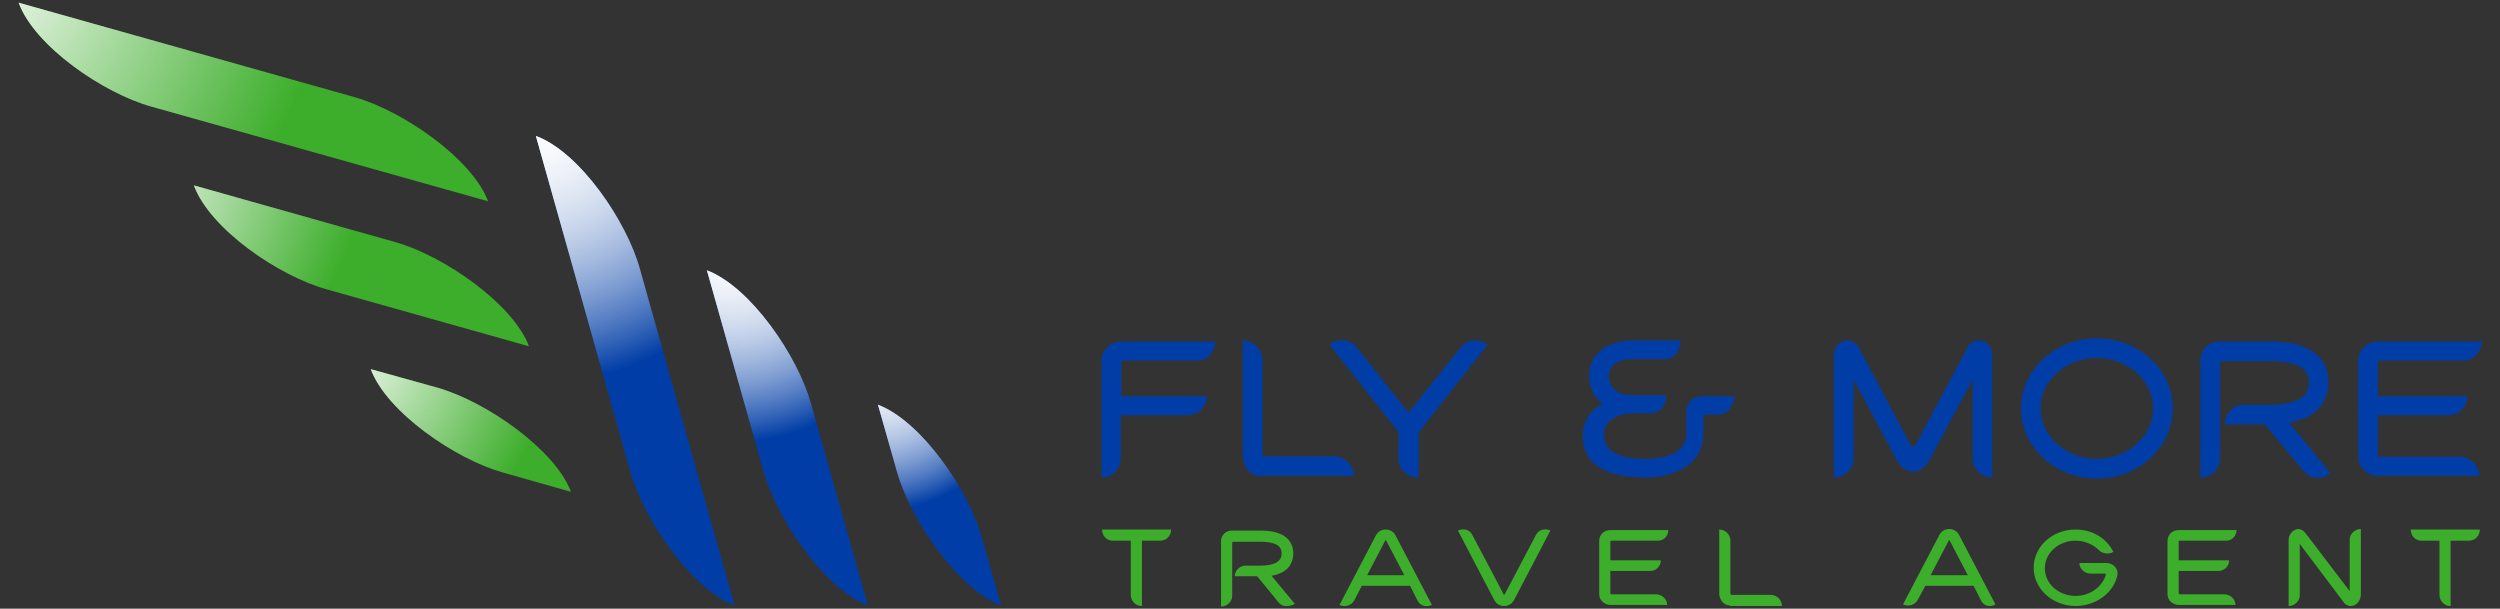 <?xml version="1.0" encoding="utf-8"?>
<!-- Generator: Adobe Illustrator 22.1.0, SVG Export Plug-In . SVG Version: 6.00 Build 0)  -->
<svg version="1.1" id="Layer_1" xmlns="http://www.w3.org/2000/svg" xmlns:xlink="http://www.w3.org/1999/xlink" x="0px" y="0px"
	 viewBox="0 0 470.7 114.6" style="enable-background:new 0 0 470.7 114.6;" xml:space="preserve">
<rect x="0" y="0" width="470.7" height="114.6" fill="#333333" stroke="none"/>
<style type="text/css">
	.st0{fill:#FFFFFF;stroke:#199CD8;stroke-width:0.25;}
	.st1{clip-path:url(#SVGID_2_);fill:none;stroke:#E8E7E8;stroke-width:1.058;}
	.st2{opacity:0.51;}
	.st3{opacity:0.1;}
	.st4{fill:#C7C6C6;}
	.st5{fill:#003DA6;}
	.st6{fill:url(#SVGID_5_);}
	.st7{fill:url(#SVGID_6_);}
	.st8{fill:url(#SVGID_7_);}
	.st9{fill:url(#SVGID_8_);}
	.st10{fill:url(#SVGID_9_);}
	.st11{fill:url(#SVGID_10_);}
	.st12{fill:#3DAE2B;}
	.st13{fill:url(#SVGID_11_);}
	.st14{fill:url(#SVGID_12_);}
	.st15{fill:url(#SVGID_13_);}
	.st16{fill:url(#SVGID_14_);}
	.st17{fill:url(#SVGID_15_);}
	.st18{fill:url(#SVGID_16_);}
	.st19{fill:url(#SVGID_17_);}
	.st20{fill:url(#SVGID_18_);}
	.st21{fill:url(#SVGID_19_);}
	.st22{fill:url(#SVGID_20_);}
	.st23{fill:url(#SVGID_21_);}
	.st24{fill:url(#SVGID_22_);}
	.st25{fill:url(#SVGID_23_);}
	.st26{fill:url(#SVGID_24_);}
	.st27{fill:url(#SVGID_25_);}
	.st28{fill:url(#SVGID_26_);}
	.st29{fill:url(#SVGID_27_);}
	.st30{fill:url(#SVGID_28_);}
	.st31{fill:url(#SVGID_29_);}
	.st32{fill:url(#SVGID_30_);}
	.st33{fill:url(#SVGID_31_);}
	.st34{fill:#199CD8;}
	.st35{fill:#CECDCE;}
</style>
<rect x="289.5" y="-542.7" class="st0" width="218.8" height="85.8"/>
<g>
	<defs>
		<rect id="SVGID_1_" x="289.5" y="-542.7" width="218.8" height="85.8"/>
	</defs>
	<clipPath id="SVGID_2_">
		<use xlink:href="#SVGID_1_"  style="overflow:visible;"/>
	</clipPath>
	<path class="st1" d="M59-331.4l438.1-438.1 M487.1-769.6L49-331.4 M477.1-769.6L39-331.4 M467.1-769.6L29-331.4 M457.1-769.6
		L19-331.4 M447.1-769.6L9-331.4 M437.1-769.6L-1-331.4 M427.1-769.6L-11-331.4 M417.1-769.6L-21-331.4 M407.1-769.6L-31-331.4
		 M397.1-769.6L-41-331.4 M387.1-769.6L-51-331.4 M377.1-769.6L-61-331.4 M367.1-769.6L-71-331.4 M357.1-769.6L-81-331.4
		 M337.1-769.6L-101-331.4 M327.1-769.6L-111-331.4 M-121-332.5l438.1-438.1 M347.1-769.6L-91-331.4 M119-331.4l438.1-438.1
		 M109-331.4l438.1-438.1 M99-331.4l438.1-438.1 M527.1-769.6L89-331.4 M517.1-769.6L79-331.4 M507.1-769.6L69-331.4 M189-331.4
		l438.1-438.1 M169-331.4l438.1-438.1 M159-331.4l438.1-438.1 M149-331.4l438.1-438.1 M139-331.4l438.1-438.1 M129-331.4
		l438.1-438.1 M239-331.4l438.1-438.1 M229-331.4l438.1-438.1 M219-331.4l438.1-438.1 M209-331.4l438.1-438.1 M199-331.4
		l438.1-438.1 M179-331.4l438.1-438.1 M707.2-769.6L269-331.4 M697.2-769.6L259-331.4 M249-331.4l438.1-438.1 M797.2-769.6
		L359-331.4 M777.2-769.6L339-331.4 M757.2-769.6L319-331.4 M787.2-769.6L349-331.4 M827.2-769.6L389-331.4 M807.2-769.6L369-331.4
		 M817.2-769.6L379-331.4 M767.2-769.6L329-331.4 M747.2-769.6L309-331.4 M737.2-769.6L299-331.4 M897.2-769.6L459-331.4
		 M877.2-769.6L439-331.4 M857.2-769.6L419-331.4 M887.2-769.6L449-331.4 M927.2-769.6L489-331.4 M937.2-769.6L499-331.4 M509-331.4
		l438.1-438.1 M514.8-325.6L953-763.8 M520.6-319.9L958.7-758 M526.4-314.1l438.1-438.1 M532.2-308.3l438.1-438.1 M538-302.5
		l438.1-438.1 M543.8-296.7l438.1-438.1 M907.2-769.6L469-331.4 M917.2-769.6L479-331.4 M867.2-769.6L429-331.4 M847.2-769.6
		L409-331.4 M837.2-769.6L399-331.4 M727.2-769.6L289-331.4 M717.2-769.6L279-331.4"/>
</g>
<g>
	<g>
		<g class="st2">
			<g>
				<defs>
					<polygon id="SVGID_3_" points="342.5,-500.1 342.5,-500.1 342.5,-505.4 					"/>
				</defs>
				<clipPath id="SVGID_4_">
					<use xlink:href="#SVGID_3_"  style="overflow:visible;"/>
				</clipPath>
			</g>
		</g>
	</g>
	<g>
		<g class="st3">
			<g>
				<path class="st4" d="M289.5-456.9h218.8v-85.8H289.5V-456.9z"/>
			</g>
		</g>
	</g>
	<rect x="311" y="-521.3" class="st0" width="175.3" height="42.9"/>
	<g>
		<g>
			<g>
				<g>
					<path class="st5" d="M355.5-502.4l6.7,23.9c-3-1.1-6.4-6-7.4-9.5l-6.7-23.9C351.2-510.7,354.5-505.8,355.5-502.4z"/>
				</g>
			</g>
		</g>
		<g>
			<g>
				<g>
					<path class="st5" d="M367.6-492.8l4,14.3c-3-1.1-6.4-6-7.4-9.5l-4-14.3C363.3-501.1,366.7-496.2,367.6-492.8z"/>
				</g>
			</g>
		</g>
		<g>
			<g>
				<g>
					<path class="st5" d="M379.8-483.2l1.3,4.8c-3-1.1-6.4-6-7.4-9.5l-1.3-4.8C375.5-491.6,378.8-486.6,379.8-483.2z"/>
				</g>
			</g>
		</g>
		<g>
			<g>
				<g>
					<radialGradient id="SVGID_5_" cx="347.89" cy="-513.914" r="19.698" gradientUnits="userSpaceOnUse">
						<stop  offset="0" style="stop-color:#FEFEFE"/>
						<stop  offset="0.999" style="stop-color:#FEFEFE;stop-opacity:0"/>
					</radialGradient>
					<path class="st6" d="M355.5-502.4l6.7,23.9c-3-1.1-6.4-6-7.4-9.5l-6.7-23.9C351.2-510.7,354.5-505.8,355.5-502.4z"/>
				</g>
			</g>
		</g>
		<g>
			<g>
				<g>
					<radialGradient id="SVGID_6_" cx="361.956" cy="-504.565" r="14.522" gradientUnits="userSpaceOnUse">
						<stop  offset="0" style="stop-color:#FEFEFE"/>
						<stop  offset="0.999" style="stop-color:#FEFEFE;stop-opacity:0"/>
					</radialGradient>
					<path class="st7" d="M367.6-492.8l4,14.3c-3-1.1-6.4-6-7.4-9.5l-4-14.3C363.3-501.1,366.7-496.2,367.6-492.8z"/>
				</g>
			</g>
		</g>
		<g>
			<g>
				<g>
					<radialGradient id="SVGID_7_" cx="372.298" cy="-496.208" r="11.027" gradientUnits="userSpaceOnUse">
						<stop  offset="0" style="stop-color:#FEFEFE"/>
						<stop  offset="0.999" style="stop-color:#FEFEFE;stop-opacity:0"/>
					</radialGradient>
					<path class="st8" d="M379.8-483.2l1.3,4.8c-3-1.1-6.4-6-7.4-9.5l-1.3-4.8C375.5-491.6,378.8-486.6,379.8-483.2z"/>
				</g>
			</g>
		</g>
		<g>
			<g>
				<g>
					<radialGradient id="SVGID_8_" cx="347.89" cy="-513.914" r="19.698" gradientUnits="userSpaceOnUse">
						<stop  offset="0" style="stop-color:#FEFEFE"/>
						<stop  offset="0.999" style="stop-color:#FEFEFE;stop-opacity:0"/>
					</radialGradient>
					<path class="st9" d="M355.5-502.4l6.7,23.9c-3-1.1-6.4-6-7.4-9.5l-6.7-23.9C351.2-510.7,354.5-505.8,355.5-502.4z"/>
				</g>
			</g>
		</g>
		<g>
			<g>
				<g>
					<radialGradient id="SVGID_9_" cx="361.956" cy="-504.565" r="14.522" gradientUnits="userSpaceOnUse">
						<stop  offset="0" style="stop-color:#FEFEFE"/>
						<stop  offset="0.999" style="stop-color:#FEFEFE;stop-opacity:0"/>
					</radialGradient>
					<path class="st10" d="M367.6-492.8l4,14.3c-3-1.1-6.4-6-7.4-9.5l-4-14.3C363.3-501.1,366.7-496.2,367.6-492.8z"/>
				</g>
			</g>
		</g>
		<g>
			<g>
				<g>
					<radialGradient id="SVGID_10_" cx="372.298" cy="-496.208" r="11.027" gradientUnits="userSpaceOnUse">
						<stop  offset="0" style="stop-color:#FEFEFE"/>
						<stop  offset="0.999" style="stop-color:#FEFEFE;stop-opacity:0"/>
					</radialGradient>
					<path class="st11" d="M379.8-483.2l1.3,4.8c-3-1.1-6.4-6-7.4-9.5l-1.3-4.8C375.5-491.6,378.8-486.6,379.8-483.2z"/>
				</g>
			</g>
		</g>
		<g>
			<g>
				<g>
					<path class="st12" d="M311.3-521.3l23.9,6.7c3.4,1,8.3,4.4,9.5,7.4l-23.9-6.7C317.3-514.9,312.4-518.2,311.3-521.3z"/>
				</g>
			</g>
		</g>
		<g>
			<g>
				<g>
					<path class="st12" d="M323.7-508.3l14.3,4c3.4,1,8.3,4.4,9.5,7.4l-14.3-4C329.8-501.9,324.9-505.2,323.7-508.3z"/>
				</g>
			</g>
		</g>
		<g>
			<g>
				<g>
					<path class="st12" d="M336.3-495.3l4.8,1.3c3.4,1,8.3,4.4,9.5,7.4l-4.8-1.3C342.4-488.8,337.5-492.2,336.3-495.3z"/>
				</g>
			</g>
		</g>
		<g>
			<g>
				<g>
					<radialGradient id="SVGID_11_" cx="308.04" cy="-523.825" r="24.765" gradientUnits="userSpaceOnUse">
						<stop  offset="0" style="stop-color:#FEFEFE"/>
						<stop  offset="0.999" style="stop-color:#FEFEFE;stop-opacity:0"/>
					</radialGradient>
					<path class="st13" d="M311.3-521.3l23.9,6.7c3.4,1,8.3,4.4,9.5,7.4l-23.9-6.7C317.3-514.9,312.4-518.2,311.3-521.3z"/>
				</g>
			</g>
		</g>
		<g>
			<g>
				<g>
					<radialGradient id="SVGID_12_" cx="318.072" cy="-509.623" r="17.561" gradientUnits="userSpaceOnUse">
						<stop  offset="0" style="stop-color:#FEFEFE"/>
						<stop  offset="0.999" style="stop-color:#FEFEFE;stop-opacity:0"/>
					</radialGradient>
					<path class="st14" d="M323.7-508.3l14.3,4c3.4,1,8.3,4.4,9.5,7.4l-14.3-4C329.8-501.9,324.9-505.2,323.7-508.3z"/>
				</g>
			</g>
		</g>
		<g>
			<g>
				<g>
					<radialGradient id="SVGID_13_" cx="333.739" cy="-496.435" r="15.295" gradientUnits="userSpaceOnUse">
						<stop  offset="0" style="stop-color:#FEFEFE"/>
						<stop  offset="0.999" style="stop-color:#FEFEFE;stop-opacity:0"/>
					</radialGradient>
					<path class="st15" d="M336.3-495.3l4.8,1.3c3.4,1,8.3,4.4,9.5,7.4l-4.8-1.3C342.4-488.8,337.5-492.2,336.3-495.3z"/>
				</g>
			</g>
		</g>
		<g>
			<g>
				<path class="st5" d="M395.1-495.9h-5.2c-0.1,0-0.2,0.1-0.2,0.2v2.4h6.1c0,0.7-0.6,1.4-1.3,1.4h-4.7v3.1c0,0.7-0.6,1.4-1.4,1.4
					v-8.3c0-0.8,0.6-1.4,1.4-1.4h6.7C396.4-496.5,395.8-495.9,395.1-495.9z"/>
				<path class="st5" d="M399.6-487.6c-0.7,0-1.3-0.7-1.3-1.4v0v-8.2c0.8,0,1.4,0.6,1.4,1.4v6.7c0,0.1,0.1,0.2,0.2,0.2h5
					c0.8,0,1.4,0.6,1.4,1.4H399.6z"/>
				<path class="st5" d="M410.8-490.7v3.2h-0.1c-0.7,0-1.3-0.6-1.3-1.3v-1.9l-4.9-6.2c0.6-0.5,1.4-0.4,1.9,0.1l3.7,4.7l3.7-4.7
					c0.5-0.6,1.3-0.6,1.9-0.1c0,0,0,0,0,0L410.8-490.7z"/>
				<path class="st5" d="M432.1-492h-1v1.4c0,2.4-2.3,3.1-4.1,3.1c-2,0-4.5-0.5-4.5-3c0-1,0.6-1.8,1.4-2.3c-0.6-0.4-1-1.2-1-1.9
					c0-2.1,1.9-2.6,3.1-2.6h3.3c0,0.8-0.4,1.3-1.1,1.3h-2.3c-0.7,0-1.8,0.2-1.8,1.3c0,0.8,0.8,1.3,1.4,1.3h2.7
					c0,0.8-0.5,1.3-1.1,1.3h-1.2c-1.1,0-2.2,0.5-2.2,1.5c0,1.5,1.6,1.8,3,1.8c1.3,0,2.8-0.4,2.8-1.8v-1.7c0-0.6,0.5-1,1.1-1h2.4
					C433.2-492.5,432.7-492,432.1-492z"/>
				<path class="st5" d="M451.6-487.5c-0.8,0-1.4-0.6-1.4-1.4v-5.6c0,0,0,0-3.1,5.7c-0.4,0.7-0.8,0.8-1.2,0.8
					c-0.3,0-0.8-0.1-1.2-0.8l-3.1-5.7v5.6c0,0.8-0.6,1.4-1.4,1.4v-8.7c0-0.6,0.4-1,0.9-1c0.3,0,0.6,0.2,0.8,0.5l3.8,7
					c0,0,0.1,0.1,0.1,0.1c0.1,0,0.1,0,0.1-0.1l3.8-7c0.2-0.3,0.5-0.5,0.8-0.5c0.5,0,0.9,0.5,0.9,1
					C451.6-496.3,451.6-496.3,451.6-487.5z"/>
				<path class="st5" d="M459-487.5c-3,0-5.4-2.2-5.4-5c0-2.8,2.4-5,5.4-5c3,0,5.4,2.2,5.4,5C464.4-489.7,462-487.5,459-487.5z
					 M459-496c-2.2,0-4,1.6-4,3.6c0,2,1.8,3.6,4,3.6c2.2,0,4-1.6,4-3.6C463-494.4,461.2-496,459-496z"/>
				<path class="st5" d="M473.8-488l-2.8-3.4h-2.8v-0.2c0.1-0.7,0.6-1.2,1.3-1.2h1.9c0.9,0,1.6-0.1,2.1-0.4c0.5-0.3,0.7-0.6,0.7-1.2
					c0-0.4,0-1.5-2.7-1.5h-3.4c-0.1,0-0.2,0.1-0.2,0.2v6.8c0,0.7-0.6,1.4-1.4,1.4v-8.4c0-0.7,0.6-1.3,1.3-1.3h3.7
					c3.6,0,4.1,1.8,4.1,2.9c0,1-0.5,1.9-1.3,2.4c-0.4,0.2-0.9,0.4-1.4,0.5l3,3.6C475.1-487.4,474.2-487.4,473.8-488z"/>
				<path class="st5" d="M485.1-495.9h-5.9c-0.1,0-0.2,0.1-0.2,0.2v2.4h6.4c0,0.7-0.6,1.4-1.4,1.4h-5v2.8c0,0.1,0.1,0.2,0.2,0.2h5.7
					c0.8,0,1.4,0.6,1.4,1.4c0,0,0,0-7.2,0c-0.8,0-1.4-0.6-1.4-1.4v-6.8c0-0.8,0.6-1.4,1.4-1.4h7.4
					C486.4-496.5,485.8-495.9,485.1-495.9z"/>
			</g>
		</g>
		<g>
			<path class="st12" d="M392.4-483h-1.3v4.6h0c-0.4,0-0.8-0.4-0.8-0.8v-3.9h-1.3c-0.4,0-0.8-0.4-0.8-0.8h4.9
				C393.2-483.4,392.9-483,392.4-483z"/>
			<path class="st12" d="M400.9-478.6l-1.6-1.9h-1.6v-0.1c0-0.4,0.4-0.7,0.7-0.7h1.1c0.5,0,0.9-0.1,1.2-0.2c0.3-0.1,0.4-0.4,0.4-0.7
				c0-0.2,0-0.8-1.5-0.8h-1.9c0,0-0.1,0-0.1,0.1v3.8c0,0.4-0.4,0.8-0.8,0.8v-4.7c0-0.4,0.3-0.7,0.7-0.7h2.1c2,0,2.3,1,2.3,1.6
				c0,0.6-0.3,1-0.8,1.3c-0.2,0.1-0.5,0.2-0.8,0.3l1.7,2C401.6-478.3,401.1-478.3,400.9-478.6z"/>
			<path class="st12" d="M410.7-478.8l-0.5-1h-3.4l-0.5,1c-0.2,0.4-0.7,0.5-1,0.4l2.6-4.9c0.1-0.3,0.4-0.4,0.7-0.4
				c0.3,0,0.6,0.2,0.7,0.4l2.6,4.9C411.4-478.3,410.9-478.4,410.7-478.8z M408.5-483.1C408.5-483.1,408.5-483.1,408.5-483.1
				C408.5-483.1,408.4-483.1,408.5-483.1l-1.4,2.5h2.6L408.5-483.1z"/>
			<path class="st12" d="M417.6-478.9c-0.1,0.3-0.4,0.5-0.7,0.5c-0.3,0-0.6-0.2-0.7-0.4l-2.6-4.9l0,0c0.4-0.2,0.8-0.1,1,0.3
				c0.8,1.4,2.2,4.2,2.2,4.2c0,0,0,0,0,0c0,0,0,0,0,0l2.2-4.2c0.2-0.4,0.7-0.5,1-0.3l0,0L417.6-478.9z"/>
			<path class="st12" d="M427.8-483.1h-3.3c0,0-0.1,0-0.1,0.1v1.3h3.6c0,0.4-0.3,0.8-0.8,0.8h-2.8v1.6c0,0,0,0.1,0.1,0.1h3.2
				c0.4,0,0.8,0.3,0.8,0.8c0,0,0,0-4,0c-0.4,0-0.8-0.3-0.8-0.8v-3.8c0-0.4,0.4-0.8,0.8-0.8h4.1C428.6-483.4,428.3-483.1,427.8-483.1
				z"/>
			<path class="st12" d="M433-478.5c-0.4,0-0.7-0.4-0.7-0.8v0v-4.6c0.4,0,0.8,0.4,0.8,0.8v3.7c0,0.1,0,0.1,0.1,0.1h2.8
				c0.4,0,0.8,0.4,0.8,0.8H433z"/>
			<path class="st12" d="M450.8-478.8l-0.5-1h-3.4l-0.5,1c-0.2,0.4-0.7,0.5-1,0.4l2.6-4.9c0.1-0.3,0.4-0.4,0.7-0.4
				c0.3,0,0.6,0.2,0.7,0.4l2.6,4.9C451.5-478.3,451-478.4,450.8-478.8z M448.6-483.1C448.6-483.1,448.6-483.1,448.6-483.1
				C448.5-483.1,448.5-483.1,448.6-483.1l-1.4,2.5h2.6L448.6-483.1z"/>
			<path class="st12" d="M457.5-478.4c-1.6,0-3-1.2-3-2.7c0-1.5,1.3-2.7,3-2.7c1.2,0,2.2,0.6,2.7,1.6c-0.3,0.2-0.7,0.2-1-0.1
				c-0.4-0.4-1-0.7-1.7-0.7c-1.2,0-2.2,0.9-2.2,2c0,1.1,1,2,2.2,2c1,0,1.9-0.6,2.1-1.5c0,0,0-0.1-0.1-0.1c-0.3,0-0.7,0-1,0
				c-0.4,0-0.8-0.3-0.8-0.8h1.9c0.4,0,0.8,0.3,0.8,0.8C460.3-479.4,459-478.4,457.5-478.4z"/>
			<path class="st12" d="M468.2-483.1h-3.3c0,0-0.1,0-0.1,0.1v1.3h3.6c0,0.4-0.3,0.8-0.8,0.8h-2.8v1.6c0,0,0,0.1,0.1,0.1h3.2
				c0.4,0,0.8,0.3,0.8,0.8c0,0,0,0-4,0c-0.4,0-0.8-0.3-0.8-0.8v-3.8c0-0.4,0.4-0.8,0.8-0.8h4.1C469-483.4,468.6-483.1,468.2-483.1z"
				/>
			<path class="st12" d="M477.1-478.4c-0.2,0-0.4-0.1-0.5-0.3l0,0l-3.1-4.1v3.7c0,0.4-0.4,0.8-0.8,0.8v-4.7c0-0.4,0.3-0.8,0.7-0.8
				c0.2,0,0.4,0.1,0.5,0.3l0,0l0,0c0,0,0,0,0,0l3.1,4.1v-3.7c0-0.4,0.4-0.8,0.8-0.8v4.7C477.8-478.7,477.4-478.4,477.1-478.4z"/>
			<path class="st12" d="M485.5-483h-1.3v4.6h0c-0.4,0-0.8-0.4-0.8-0.8v-3.9h-1.3c-0.4,0-0.8-0.4-0.8-0.8h4.9
				C486.2-483.4,485.9-483,485.5-483z"/>
		</g>
	</g>
</g>
<g>
	<rect x="289.5" y="-414" class="st0" width="218.8" height="85.8"/>
	<g>
		<g>
			<g>
				<g>
					<path class="st5" d="M355.5-373.6l6.7,23.9c-3-1.1-6.4-6-7.4-9.5l-6.7-23.9C351.2-382,354.5-377,355.5-373.6z"/>
				</g>
			</g>
		</g>
		<g>
			<g>
				<g>
					<path class="st5" d="M367.7-364.1l4,14.3c-3-1.1-6.4-6-7.4-9.5l-4-14.3C363.3-372.4,366.7-367.5,367.7-364.1z"/>
				</g>
			</g>
		</g>
		<g>
			<g>
				<g>
					<path class="st5" d="M379.8-354.5l1.3,4.8c-3-1.1-6.4-6-7.4-9.5l-1.3-4.8C375.5-362.8,378.9-357.9,379.8-354.5z"/>
				</g>
			</g>
		</g>
		<g>
			<g>
				<g>
					<radialGradient id="SVGID_14_" cx="347.932" cy="-385.189" r="19.698" gradientUnits="userSpaceOnUse">
						<stop  offset="0" style="stop-color:#FEFEFE"/>
						<stop  offset="0.999" style="stop-color:#FEFEFE;stop-opacity:0"/>
					</radialGradient>
					<path class="st16" d="M355.5-373.6l6.7,23.9c-3-1.1-6.4-6-7.4-9.5l-6.7-23.9C351.2-382,354.5-377,355.5-373.6z"/>
				</g>
			</g>
		</g>
		<g>
			<g>
				<g>
					<radialGradient id="SVGID_15_" cx="361.997" cy="-375.84" r="14.522" gradientUnits="userSpaceOnUse">
						<stop  offset="0" style="stop-color:#FEFEFE"/>
						<stop  offset="0.999" style="stop-color:#FEFEFE;stop-opacity:0"/>
					</radialGradient>
					<path class="st17" d="M367.7-364.1l4,14.3c-3-1.1-6.4-6-7.4-9.5l-4-14.3C363.3-372.4,366.7-367.5,367.7-364.1z"/>
				</g>
			</g>
		</g>
		<g>
			<g>
				<g>
					<radialGradient id="SVGID_16_" cx="372.339" cy="-367.483" r="11.027" gradientUnits="userSpaceOnUse">
						<stop  offset="0" style="stop-color:#FEFEFE"/>
						<stop  offset="0.999" style="stop-color:#FEFEFE;stop-opacity:0"/>
					</radialGradient>
					<path class="st18" d="M379.8-354.5l1.3,4.8c-3-1.1-6.4-6-7.4-9.5l-1.3-4.8C375.5-362.8,378.9-357.9,379.8-354.5z"/>
				</g>
			</g>
		</g>
		<g>
			<g>
				<g>
					<radialGradient id="SVGID_17_" cx="347.932" cy="-385.189" r="19.698" gradientUnits="userSpaceOnUse">
						<stop  offset="0" style="stop-color:#FEFEFE"/>
						<stop  offset="0.999" style="stop-color:#FEFEFE;stop-opacity:0"/>
					</radialGradient>
					<path class="st19" d="M355.5-373.6l6.7,23.9c-3-1.1-6.4-6-7.4-9.5l-6.7-23.9C351.2-382,354.5-377,355.5-373.6z"/>
				</g>
			</g>
		</g>
		<g>
			<g>
				<g>
					<radialGradient id="SVGID_18_" cx="361.997" cy="-375.84" r="14.522" gradientUnits="userSpaceOnUse">
						<stop  offset="0" style="stop-color:#FEFEFE"/>
						<stop  offset="0.999" style="stop-color:#FEFEFE;stop-opacity:0"/>
					</radialGradient>
					<path class="st20" d="M367.7-364.1l4,14.3c-3-1.1-6.4-6-7.4-9.5l-4-14.3C363.3-372.4,366.7-367.5,367.7-364.1z"/>
				</g>
			</g>
		</g>
		<g>
			<g>
				<g>
					<radialGradient id="SVGID_19_" cx="372.339" cy="-367.483" r="11.027" gradientUnits="userSpaceOnUse">
						<stop  offset="0" style="stop-color:#FEFEFE"/>
						<stop  offset="0.999" style="stop-color:#FEFEFE;stop-opacity:0"/>
					</radialGradient>
					<path class="st21" d="M379.8-354.5l1.3,4.8c-3-1.1-6.4-6-7.4-9.5l-1.3-4.8C375.5-362.8,378.9-357.9,379.8-354.5z"/>
				</g>
			</g>
		</g>
		<g>
			<g>
				<g>
					<path class="st12" d="M311.3-392.6l23.9,6.7c3.4,1,8.3,4.4,9.5,7.4l-23.9-6.7C317.4-386.1,312.5-389.5,311.3-392.6z"/>
				</g>
			</g>
		</g>
		<g>
			<g>
				<g>
					<path class="st12" d="M323.8-379.6l14.3,4c3.4,1,8.3,4.4,9.5,7.4l-14.3-4C329.8-373.1,324.9-376.5,323.8-379.6z"/>
				</g>
			</g>
		</g>
		<g>
			<g>
				<g>
					<path class="st12" d="M336.3-366.5l4.8,1.3c3.4,1,8.3,4.4,9.5,7.4l-4.8-1.3C342.4-360.1,337.5-363.5,336.3-366.5z"/>
				</g>
			</g>
		</g>
		<g>
			<g>
				<g>
					<radialGradient id="SVGID_20_" cx="308.082" cy="-395.1" r="24.765" gradientUnits="userSpaceOnUse">
						<stop  offset="0" style="stop-color:#FEFEFE"/>
						<stop  offset="0.999" style="stop-color:#FEFEFE;stop-opacity:0"/>
					</radialGradient>
					<path class="st22" d="M311.3-392.6l23.9,6.7c3.4,1,8.3,4.4,9.5,7.4l-23.9-6.7C317.4-386.1,312.5-389.5,311.3-392.6z"/>
				</g>
			</g>
		</g>
		<g>
			<g>
				<g>
					<radialGradient id="SVGID_21_" cx="318.113" cy="-380.898" r="17.561" gradientUnits="userSpaceOnUse">
						<stop  offset="0" style="stop-color:#FEFEFE"/>
						<stop  offset="0.999" style="stop-color:#FEFEFE;stop-opacity:0"/>
					</radialGradient>
					<path class="st23" d="M323.8-379.6l14.3,4c3.4,1,8.3,4.4,9.5,7.4l-14.3-4C329.8-373.1,324.9-376.5,323.8-379.6z"/>
				</g>
			</g>
		</g>
		<g>
			<g>
				<g>
					<radialGradient id="SVGID_22_" cx="333.781" cy="-367.711" r="15.295" gradientUnits="userSpaceOnUse">
						<stop  offset="0" style="stop-color:#FEFEFE"/>
						<stop  offset="0.999" style="stop-color:#FEFEFE;stop-opacity:0"/>
					</radialGradient>
					<path class="st24" d="M336.3-366.5l4.8,1.3c3.4,1,8.3,4.4,9.5,7.4l-4.8-1.3C342.4-360.1,337.5-363.5,336.3-366.5z"/>
				</g>
			</g>
		</g>
		<g>
			<g>
				<path class="st5" d="M395.1-367.1h-5.2c-0.1,0-0.2,0.1-0.2,0.2v2.4h6.1c0,0.7-0.6,1.4-1.3,1.4h-4.7v3.1c0,0.7-0.6,1.4-1.4,1.4
					v-8.3c0-0.8,0.6-1.4,1.4-1.4h6.7C396.4-367.8,395.8-367.1,395.1-367.1z"/>
				<path class="st5" d="M399.7-358.9c-0.7,0-1.3-0.7-1.3-1.4v0v-8.2c0.8,0,1.4,0.6,1.4,1.4v6.7c0,0.1,0.1,0.2,0.2,0.2h5
					c0.8,0,1.4,0.6,1.4,1.4H399.7z"/>
				<path class="st5" d="M410.9-362v3.2h-0.1c-0.7,0-1.3-0.6-1.3-1.3v-1.9l-4.9-6.2c0.6-0.5,1.4-0.4,1.9,0.1l3.7,4.7l3.7-4.7
					c0.5-0.6,1.3-0.6,1.9-0.1c0,0,0,0,0,0L410.9-362z"/>
				<path class="st5" d="M432.1-363.3h-1v1.4c0,2.4-2.3,3.1-4.1,3.1c-2,0-4.5-0.5-4.5-3c0-1,0.6-1.8,1.4-2.3c-0.6-0.4-1-1.2-1-1.9
					c0-2.1,1.9-2.6,3.1-2.6h3.3c0,0.8-0.4,1.3-1.1,1.3h-2.3c-0.7,0-1.8,0.2-1.8,1.3c0,0.8,0.8,1.3,1.4,1.3h2.7
					c0,0.8-0.5,1.3-1.1,1.3h-1.2c-1.1,0-2.2,0.5-2.2,1.5c0,1.5,1.6,1.8,3,1.8c1.3,0,2.8-0.4,2.8-1.8v-1.7c0-0.6,0.5-1,1.1-1h2.4
					C433.2-363.8,432.7-363.3,432.1-363.3z"/>
				<path class="st5" d="M451.6-358.8c-0.8,0-1.4-0.6-1.4-1.4v-5.6c0,0,0,0-3.1,5.7c-0.4,0.7-0.8,0.8-1.2,0.8
					c-0.3,0-0.8-0.1-1.2-0.8l-3.1-5.7v5.6c0,0.8-0.6,1.4-1.4,1.4v-8.7c0-0.6,0.4-1,0.9-1c0.3,0,0.6,0.2,0.8,0.5l3.8,7
					c0,0,0.1,0.1,0.1,0.1c0.1,0,0.1,0,0.1-0.1l3.8-7c0.2-0.3,0.5-0.5,0.8-0.5c0.5,0,0.9,0.5,0.9,1
					C451.6-367.5,451.6-367.5,451.6-358.8z"/>
				<path class="st5" d="M459.1-358.7c-3,0-5.4-2.2-5.4-5c0-2.8,2.4-5,5.4-5c3,0,5.4,2.2,5.4,5C464.5-361,462.1-358.7,459.1-358.7z
					 M459.1-367.3c-2.2,0-4,1.6-4,3.6c0,2,1.8,3.6,4,3.6s4-1.6,4-3.6C463.1-365.7,461.3-367.3,459.1-367.3z"/>
				<path class="st5" d="M473.8-359.2l-2.8-3.4h-2.8v-0.2c0.1-0.7,0.6-1.2,1.3-1.2h1.9c0.9,0,1.6-0.1,2.1-0.4
					c0.5-0.3,0.7-0.6,0.7-1.2c0-0.4,0-1.5-2.7-1.5H468c-0.1,0-0.2,0.1-0.2,0.2v6.8c0,0.7-0.6,1.4-1.4,1.4v-8.4
					c0-0.7,0.6-1.3,1.3-1.3h3.7c3.6,0,4.1,1.8,4.1,2.9c0,1-0.5,1.9-1.3,2.4c-0.4,0.2-0.9,0.4-1.4,0.5l3,3.6
					C475.1-358.7,474.3-358.7,473.8-359.2z"/>
				<path class="st5" d="M485.1-367.1h-5.9c-0.1,0-0.2,0.1-0.2,0.2v2.4h6.4c0,0.7-0.6,1.4-1.4,1.4h-5v2.8c0,0.1,0.1,0.2,0.2,0.2h5.7
					c0.8,0,1.4,0.6,1.4,1.4c0,0,0,0-7.2,0c-0.8,0-1.4-0.6-1.4-1.4v-6.8c0-0.8,0.6-1.4,1.4-1.4h7.4
					C486.4-367.8,485.8-367.1,485.1-367.1z"/>
			</g>
		</g>
		<g>
			<path class="st12" d="M392.5-354.3h-1.3v4.6h0c-0.4,0-0.8-0.4-0.8-0.8v-3.9h-1.3c-0.4,0-0.8-0.4-0.8-0.8h4.9
				C393.3-354.7,392.9-354.3,392.5-354.3z"/>
			<path class="st12" d="M400.9-349.9l-1.6-1.9h-1.6v-0.1c0-0.4,0.4-0.7,0.7-0.7h1.1c0.5,0,0.9-0.1,1.2-0.2c0.3-0.1,0.4-0.4,0.4-0.7
				c0-0.2,0-0.8-1.5-0.8h-1.9c0,0-0.1,0-0.1,0.1v3.8c0,0.4-0.4,0.8-0.8,0.8v-4.7c0-0.4,0.3-0.7,0.7-0.7h2.1c2,0,2.3,1,2.3,1.6
				c0,0.6-0.3,1-0.8,1.3c-0.2,0.1-0.5,0.2-0.8,0.3l1.7,2C401.7-349.6,401.2-349.6,400.9-349.9z"/>
			<path class="st12" d="M410.8-350.1l-0.5-1h-3.4l-0.5,1c-0.2,0.4-0.7,0.5-1,0.4l2.6-4.9c0.1-0.3,0.4-0.4,0.7-0.4
				c0.3,0,0.6,0.2,0.7,0.4l2.6,4.9C411.4-349.6,411-349.7,410.8-350.1z M408.6-354.3C408.5-354.4,408.5-354.4,408.6-354.3
				C408.5-354.4,408.5-354.4,408.6-354.3l-1.4,2.5h2.6L408.6-354.3z"/>
			<path class="st12" d="M417.7-350.1c-0.1,0.3-0.4,0.5-0.7,0.5c-0.3,0-0.6-0.2-0.7-0.4l-2.6-4.9l0,0c0.4-0.2,0.8-0.1,1,0.3
				c0.8,1.4,2.2,4.2,2.2,4.2c0,0,0,0,0,0c0,0,0,0,0,0l2.2-4.2c0.2-0.4,0.7-0.5,1-0.3l0,0L417.7-350.1z"/>
			<path class="st12" d="M427.9-354.3h-3.3c0,0-0.1,0-0.1,0.1v1.3h3.6c0,0.4-0.3,0.8-0.8,0.8h-2.8v1.6c0,0,0,0.1,0.1,0.1h3.2
				c0.4,0,0.8,0.3,0.8,0.8c0,0,0,0-4,0c-0.4,0-0.8-0.3-0.8-0.8v-3.8c0-0.4,0.4-0.8,0.8-0.8h4.1C428.6-354.7,428.3-354.3,427.9-354.3
				z"/>
			<path class="st12" d="M433-349.7c-0.4,0-0.7-0.4-0.7-0.8v0v-4.6c0.4,0,0.8,0.4,0.8,0.8v3.7c0,0.1,0,0.1,0.1,0.1h2.8
				c0.4,0,0.8,0.4,0.8,0.8H433z"/>
			<path class="st12" d="M450.9-350.1l-0.5-1h-3.4l-0.5,1c-0.2,0.4-0.7,0.5-1,0.4l2.6-4.9c0.1-0.3,0.4-0.4,0.7-0.4
				c0.3,0,0.6,0.2,0.7,0.4l2.6,4.9C451.5-349.6,451-349.7,450.9-350.1z M448.6-354.3C448.6-354.4,448.6-354.4,448.6-354.3
				C448.6-354.4,448.6-354.4,448.6-354.3l-1.4,2.5h2.6L448.6-354.3z"/>
			<path class="st12" d="M457.6-349.7c-1.6,0-3-1.2-3-2.7c0-1.5,1.3-2.7,3-2.7c1.2,0,2.2,0.6,2.7,1.6c-0.3,0.2-0.7,0.2-1-0.1
				c-0.4-0.4-1-0.7-1.7-0.7c-1.2,0-2.2,0.9-2.2,2c0,1.1,1,2,2.2,2c1,0,1.9-0.6,2.1-1.5c0,0,0-0.1-0.1-0.1c-0.3,0-0.7,0-1,0
				c-0.4,0-0.8-0.3-0.8-0.8h1.9c0.4,0,0.8,0.3,0.8,0.8C460.3-350.7,459.1-349.7,457.6-349.7z"/>
			<path class="st12" d="M468.3-354.3H465c0,0-0.1,0-0.1,0.1v1.3h3.6c0,0.4-0.3,0.8-0.8,0.8h-2.8v1.6c0,0,0,0.1,0.1,0.1h3.2
				c0.4,0,0.8,0.3,0.8,0.8c0,0,0,0-4,0c-0.4,0-0.8-0.3-0.8-0.8v-3.8c0-0.4,0.4-0.8,0.8-0.8h4.1C469-354.7,468.7-354.3,468.3-354.3z"
				/>
			<path class="st12" d="M477.1-349.7c-0.2,0-0.4-0.1-0.5-0.3l0,0l-3.1-4.1v3.7c0,0.4-0.4,0.8-0.8,0.8v-4.7c0-0.4,0.3-0.8,0.7-0.8
				c0.2,0,0.4,0.1,0.5,0.3l0,0l0,0c0,0,0,0,0,0l3.1,4.1v-3.7c0-0.4,0.4-0.8,0.8-0.8v4.7C477.8-350,477.5-349.7,477.1-349.7z"/>
			<path class="st12" d="M485.5-354.3h-1.3v4.6h0c-0.4,0-0.8-0.4-0.8-0.8v-3.9h-1.3c-0.4,0-0.8-0.4-0.8-0.8h4.9
				C486.3-354.7,485.9-354.3,485.5-354.3z"/>
		</g>
	</g>
</g>
<g>
	<g>
		<g>
			<g>
				<g>
					<path class="st5" d="M120.5,50.7l17.8,63.3c-8-3-17-16-19.6-25.1l-17.8-63.3C109.1,28.6,118,41.6,120.5,50.7z"/>
				</g>
			</g>
		</g>
		<g>
			<g>
				<g>
					<path class="st5" d="M152.7,76l10.7,38c-8-3-17-16-19.6-25.1l-10.7-38C141.3,54,150.2,67,152.7,76z"/>
				</g>
			</g>
		</g>
		<g>
			<g>
				<g>
					<path class="st5" d="M184.9,101.3l3.6,12.7c-8-3-17-16-19.6-25.1l-3.6-12.7C173.5,79.3,182.4,92.3,184.9,101.3z"/>
				</g>
			</g>
		</g>
		<g>
			<g>
				<g>
					<radialGradient id="SVGID_23_" cx="100.463" cy="20.076" r="52.163" gradientUnits="userSpaceOnUse">
						<stop  offset="0" style="stop-color:#FEFEFE"/>
						<stop  offset="0.999" style="stop-color:#FEFEFE;stop-opacity:0"/>
					</radialGradient>
					<path class="st25" d="M120.5,50.7l17.8,63.3c-8-3-17-16-19.6-25.1l-17.8-63.3C109.1,28.6,118,41.6,120.5,50.7z"/>
				</g>
			</g>
		</g>
		<g>
			<g>
				<g>
					<radialGradient id="SVGID_24_" cx="137.711" cy="44.835" r="38.456" gradientUnits="userSpaceOnUse">
						<stop  offset="0" style="stop-color:#FEFEFE"/>
						<stop  offset="0.999" style="stop-color:#FEFEFE;stop-opacity:0"/>
					</radialGradient>
					<path class="st26" d="M152.7,76l10.7,38c-8-3-17-16-19.6-25.1l-10.7-38C141.3,54,150.2,67,152.7,76z"/>
				</g>
			</g>
		</g>
		<g>
			<g>
				<g>
					<radialGradient id="SVGID_25_" cx="165.099" cy="66.965" r="29.203" gradientUnits="userSpaceOnUse">
						<stop  offset="0" style="stop-color:#FEFEFE"/>
						<stop  offset="0.999" style="stop-color:#FEFEFE;stop-opacity:0"/>
					</radialGradient>
					<path class="st27" d="M184.9,101.3l3.6,12.7c-8-3-17-16-19.6-25.1l-3.6-12.7C173.5,79.3,182.4,92.3,184.9,101.3z"/>
				</g>
			</g>
		</g>
		<g>
			<g>
				<g>
					<radialGradient id="SVGID_26_" cx="100.463" cy="20.076" r="52.163" gradientUnits="userSpaceOnUse">
						<stop  offset="0" style="stop-color:#FEFEFE"/>
						<stop  offset="0.999" style="stop-color:#FEFEFE;stop-opacity:0"/>
					</radialGradient>
					<path class="st28" d="M120.5,50.7l17.8,63.3c-8-3-17-16-19.6-25.1l-17.8-63.3C109.1,28.6,118,41.6,120.5,50.7z"/>
				</g>
			</g>
		</g>
		<g>
			<g>
				<g>
					<radialGradient id="SVGID_27_" cx="137.711" cy="44.835" r="38.456" gradientUnits="userSpaceOnUse">
						<stop  offset="0" style="stop-color:#FEFEFE"/>
						<stop  offset="0.999" style="stop-color:#FEFEFE;stop-opacity:0"/>
					</radialGradient>
					<path class="st29" d="M152.7,76l10.7,38c-8-3-17-16-19.6-25.1l-10.7-38C141.3,54,150.2,67,152.7,76z"/>
				</g>
			</g>
		</g>
		<g>
			<g>
				<g>
					<radialGradient id="SVGID_28_" cx="165.099" cy="66.965" r="29.203" gradientUnits="userSpaceOnUse">
						<stop  offset="0" style="stop-color:#FEFEFE"/>
						<stop  offset="0.999" style="stop-color:#FEFEFE;stop-opacity:0"/>
					</radialGradient>
					<path class="st30" d="M184.9,101.3l3.6,12.7c-8-3-17-16-19.6-25.1l-3.6-12.7C173.5,79.3,182.4,92.3,184.9,101.3z"/>
				</g>
			</g>
		</g>
		<g>
			<g>
				<g>
					<path class="st12" d="M3.5,0.5l63.3,17.8c9.1,2.6,22.1,11.6,25.1,19.6L28.6,20.1C19.5,17.6,6.5,8.7,3.5,0.5z"/>
				</g>
			</g>
		</g>
		<g>
			<g>
				<g>
					<path class="st12" d="M36.5,34.9l38,10.7c9.1,2.6,22.1,11.6,25.1,19.6l-38-10.7C52.5,52,39.5,43.1,36.5,34.9z"/>
				</g>
			</g>
		</g>
		<g>
			<g>
				<g>
					<path class="st12" d="M69.8,69.5L82.4,73c9.1,2.6,22.1,11.6,25.1,19.6l-12.7-3.6C85.8,86.5,72.8,77.6,69.8,69.5z"/>
				</g>
			</g>
		</g>
		<g>
			<g>
				<g>
					<radialGradient id="SVGID_29_" cx="-5.067" cy="-6.17" r="65.582" gradientUnits="userSpaceOnUse">
						<stop  offset="0" style="stop-color:#FEFEFE"/>
						<stop  offset="0.999" style="stop-color:#FEFEFE;stop-opacity:0"/>
					</radialGradient>
					<path class="st31" d="M3.5,0.5l63.3,17.8c9.1,2.6,22.1,11.6,25.1,19.6L28.6,20.1C19.5,17.6,6.5,8.7,3.5,0.5z"/>
				</g>
			</g>
		</g>
		<g>
			<g>
				<g>
					<radialGradient id="SVGID_30_" cx="21.498" cy="31.44" r="46.505" gradientUnits="userSpaceOnUse">
						<stop  offset="0" style="stop-color:#FEFEFE"/>
						<stop  offset="0.999" style="stop-color:#FEFEFE;stop-opacity:0"/>
					</radialGradient>
					<path class="st32" d="M36.5,34.9l38,10.7c9.1,2.6,22.1,11.6,25.1,19.6l-38-10.7C52.5,52,39.5,43.1,36.5,34.9z"/>
				</g>
			</g>
		</g>
		<g>
			<g>
				<g>
					<radialGradient id="SVGID_31_" cx="62.988" cy="66.362" r="40.503" gradientUnits="userSpaceOnUse">
						<stop  offset="0" style="stop-color:#FEFEFE"/>
						<stop  offset="0.999" style="stop-color:#FEFEFE;stop-opacity:0"/>
					</radialGradient>
					<path class="st33" d="M69.8,69.5L82.4,73c9.1,2.6,22.1,11.6,25.1,19.6l-12.7-3.6C85.8,86.5,72.8,77.6,69.8,69.5z"/>
				</g>
			</g>
		</g>
		<g>
			<g>
				<path class="st5" d="M225.4,67.9h-13.9c-0.2,0-0.4,0.2-0.4,0.4v6.3h16.1c0,1.9-1.6,3.6-3.6,3.6h-12.6v8.1c0,2-1.6,3.6-3.6,3.6
					v-22c0-2,1.7-3.6,3.7-3.6h17.7C228.8,66.2,227.3,67.9,225.4,67.9z"/>
				<path class="st5" d="M237.5,89.7c-2,0-3.4-1.7-3.5-3.7v0V64.1c2,0,3.7,1.7,3.7,3.7v17.6c0,0.3,0.2,0.5,0.4,0.5h13.1
					c2,0,3.7,1.7,3.7,3.7H237.5z"/>
				<path class="st5" d="M267.1,81.4v8.5h-0.2c-1.9,0-3.6-1.6-3.6-3.5v-5.1l-13-16.4c1.5-1.2,3.8-1.1,5,0.3l9.9,12.5l9.9-12.4
					c1.2-1.5,3.5-1.6,5-0.4c0,0,0,0,0,0L267.1,81.4z"/>
				<path class="st5" d="M323.4,78.1h-2.7v3.6c0,6.2-6.1,8.2-10.9,8.2c-5.3,0-11.8-1.2-11.8-7.9c0-2.7,1.5-4.9,3.8-6
					c-1.6-1-2.6-3.1-2.6-5.1c0-5.5,5.1-6.8,8.3-6.8h8.9c0,2-1.2,3.5-2.8,3.5h-6c-1.9,0-4.7,0.5-4.7,3.3c0,2.2,2.1,3.5,3.7,3.5h7.1
					c0,2.2-1.4,3.4-2.9,3.4h-3.1c-2.8,0-5.7,1.2-5.7,4c0,3.9,4.2,4.6,8,4.6c3.4,0,7.5-1.1,7.5-4.7v-4.4c0-1.5,1.4-2.7,2.8-2.7h6.3
					C326.3,76.8,325,78.1,323.4,78.1z"/>
				<path class="st5" d="M375.1,89.9c-2,0-3.7-1.6-3.7-3.6V71.5c0,0,0,0-8.1,15.1c-1,1.8-2.2,2.2-3.1,2.2c-0.9,0-2.2-0.4-3.1-2.2
					L349,71.5v14.8c0,2-1.7,3.6-3.7,3.6V66.8c0-1.5,1.2-2.7,2.5-2.7c0.9,0,1.7,0.5,2.1,1.2l9.9,18.6c0.1,0.1,0.2,0.2,0.4,0.2
					c0.2,0,0.3-0.1,0.4-0.2l9.9-18.6c0.4-0.8,1.2-1.2,2.1-1.2c1.4,0,2.5,1.2,2.5,2.7C375.1,66.8,375.1,66.8,375.1,89.9z"/>
				<path class="st5" d="M394.8,90.1c-7.9,0-14.3-6-14.3-13.2c0-7.3,6.5-13.2,14.3-13.2c7.9,0,14.3,5.9,14.3,13.2
					C409.1,84.2,402.7,90.1,394.8,90.1z M394.8,67.4c-5.9,0-10.6,4.3-10.6,9.5c0,5.2,4.8,9.5,10.6,9.5s10.6-4.3,10.6-9.5
					C405.4,71.6,400.6,67.4,394.8,67.4z"/>
				<path class="st5" d="M433.8,88.8l-7.4-8.9h-7.5v-0.4c0.2-1.8,1.7-3.3,3.5-3.3h5.1c2.3,0,4.2-0.4,5.5-1.1
					c1.2-0.7,1.7-1.7,1.7-3.1c0-1,0-4-7.2-4h-9.1c-0.2,0-0.4,0.2-0.4,0.4v17.9c0,2-1.7,3.6-3.7,3.6V67.7c0-1.9,1.6-3.4,3.5-3.4h9.7
					c9.5,0,10.9,4.8,10.9,7.7c0,2.7-1.2,4.9-3.6,6.3c-1.1,0.6-2.4,1-3.8,1.3l7.8,9.5C437.4,90.3,435,90.3,433.8,88.8z"/>
				<path class="st5" d="M463.8,67.9h-15.7c-0.2,0-0.4,0.2-0.4,0.4v6.3h16.9c-0.1,1.9-1.6,3.6-3.6,3.6h-13.3v7.4
					c0,0.2,0.2,0.4,0.4,0.4h15c2,0,3.7,1.6,3.7,3.6c0,0,0,0-19.1,0c-2,0-3.7-1.6-3.7-3.6V67.9c0-2,1.7-3.6,3.7-3.6h19.6
					C467.2,66.2,465.7,67.9,463.8,67.9z"/>
			</g>
		</g>
		<g>
			<path class="st12" d="M218.4,101.8H215v12.3h-0.1c-1.1,0-2-1-2-2.1v-10.2h-3.4c-1.1,0-2-0.9-2-2.1h13
				C220.5,100.9,219.6,101.8,218.4,101.8z"/>
			<path class="st12" d="M240.8,113.5l-4.1-5h-4.2v-0.2c0.1-1,1-1.8,2-1.8h2.8c1.3,0,2.4-0.2,3-0.6c0.7-0.4,1-0.9,1-1.7
				c0-0.6,0-2.2-4-2.2h-5.1c-0.1,0-0.2,0.1-0.2,0.2v10c0,1.1-1,2-2.1,2v-12.4c0-1,0.9-1.9,2-1.9h5.5c5.3,0,6.1,2.7,6.1,4.3
				c0,1.5-0.7,2.8-2,3.5c-0.6,0.3-1.3,0.6-2.1,0.7l4.4,5.3C242.7,114.3,241.4,114.3,240.8,113.5z"/>
			<path class="st12" d="M266.9,113.1l-1.4-2.8h-9.1L255,113c-0.5,1-1.8,1.4-2.8,0.9l6.8-13c0.4-0.8,1.1-1.2,1.9-1.2
				c0.8,0,1.5,0.4,1.9,1.2l6.8,13C268.6,114.4,267.4,114.1,266.9,113.1z M261,101.8c0-0.1-0.1-0.1-0.1-0.1c0,0-0.1,0-0.1,0.1
				l-3.4,6.5h7L261,101.8z"/>
			<path class="st12" d="M285.1,112.9c-0.4,0.8-1.1,1.2-1.9,1.2c-0.8,0-1.5-0.4-1.9-1.2l-6.8-13l0,0c1-0.5,2.2-0.2,2.7,0.8
				c2,3.7,5.9,11.2,5.9,11.2c0,0.1,0.1,0.1,0.1,0.1c0,0,0,0,0.1-0.1l5.9-11.2c0.5-1,1.8-1.3,2.7-0.8l0,0L285.1,112.9z"/>
			<path class="st12" d="M312.2,101.8h-8.8c-0.1,0-0.2,0.1-0.2,0.2v3.5h9.5c0,1.1-0.9,2-2,2h-7.5v4.2c0,0.1,0.1,0.2,0.2,0.2h8.4
				c1.1,0,2.1,0.9,2.1,2c0,0,0,0-10.7,0c-1.1,0-2.1-0.9-2.1-2v-10.1c0-1.1,0.9-2,2.1-2h10.9C314.1,100.9,313.3,101.8,312.2,101.8z"
				/>
			<path class="st12" d="M325.7,114c-1.1,0-1.9-1-2-2.1v0V99.7c1.1,0,2.1,0.9,2.1,2.1v9.9c0,0.2,0.1,0.3,0.2,0.3h7.4
				c1.1,0,2.1,0.9,2.1,2.1H325.7z"/>
			<path class="st12" d="M373,113.1l-1.4-2.8h-9.1l-1.4,2.6c-0.5,1-1.8,1.4-2.8,0.9l6.8-13c0.4-0.8,1.1-1.2,1.9-1.2
				c0.8,0,1.5,0.4,1.9,1.2l6.8,13C374.7,114.4,373.5,114.1,373,113.1z M367.1,101.8c0-0.1-0.1-0.1-0.1-0.1c0,0-0.1,0-0.1,0.1
				l-3.4,6.5h7L367.1,101.8z"/>
			<path class="st12" d="M390.8,114.1c-4.3,0-7.9-3.2-7.9-7.2c0-4,3.5-7.2,7.9-7.2c3.1,0,5.8,1.6,7.1,4.2c-0.8,0.5-2,0.4-2.7-0.3
				c-1.1-1.1-2.7-1.8-4.4-1.8c-3.2,0-5.8,2.3-5.8,5.2c0,2.9,2.6,5.2,5.8,5.2c2.7,0,5-1.7,5.7-4c0-0.1-0.1-0.2-0.2-0.2
				c-0.7,0-1.8,0-2.7,0c-1.1,0-2.1-0.9-2.1-2h5.1c1.1,0,2.2,0.9,2.1,2.1C398.1,111.5,394.7,114.1,390.8,114.1z"/>
			<path class="st12" d="M419.2,101.8h-8.8c-0.1,0-0.2,0.1-0.2,0.2v3.5h9.5c0,1.1-0.9,2-2,2h-7.5v4.2c0,0.1,0.1,0.2,0.2,0.2h8.4
				c1.1,0,2.1,0.9,2.1,2c0,0,0,0-10.7,0c-1.1,0-2.1-0.9-2.1-2v-10.1c0-1.1,0.9-2,2.1-2h10.9C421.1,100.9,420.2,101.8,419.2,101.8z"
				/>
			<path class="st12" d="M442.6,114.1c-0.6,0-1.1-0.3-1.4-0.8l0,0l-8.2-10.9v9.7c0,1.1-1,2-2.1,2v-12.4c0-1.1,0.8-2,1.8-2.1
				c0.5,0,1,0.3,1.3,0.7l0.1,0.1l0,0c0,0,0,0,0,0l8.3,10.9v-9.7c0-1.1,1-2,2.1-2v12.5C444.4,113.2,443.6,114.1,442.6,114.1z"/>
			<path class="st12" d="M464.8,101.8h-3.4v12.3h-0.1c-1.1,0-2-1-2-2.1v-10.2h-3.4c-1.1,0-2-0.9-2-2.1h13
				C466.9,100.9,466,101.8,464.8,101.8z"/>
		</g>
	</g>
</g>
<g>
	<g class="st3">
		<g>
			<g>
				<path class="st34" d="M508.2-414v85.8H289.5V-414H508.2 M528.2-434h-20H289.5h-20v20v85.8v20h20h218.8h20v-20V-414V-434
					L528.2-434z"/>
			</g>
		</g>
	</g>
</g>
<g>
	<g>
		<path class="st35" d="M309.9-492h-1v1.4c0,2.4-2.3,3.1-4.1,3.1c-2,0-4.5-0.5-4.5-3c0-1,0.6-1.8,1.4-2.3c-0.6-0.4-1-1.2-1-1.9
			c0-2.1,1.9-2.6,3.1-2.6h3.4c0,0.8-0.4,1.3-1.1,1.3h-2.3c-0.7,0-1.8,0.2-1.8,1.3c0,0.8,0.8,1.3,1.4,1.3h2.7c0,0.8-0.5,1.3-1.1,1.3
			h-1.2c-1.1,0-2.2,0.5-2.2,1.5c0,1.5,1.6,1.8,3,1.8c1.3,0,2.8-0.4,2.8-1.8v-1.7c0-0.6,0.5-1,1.1-1h2.4
			C311-492.5,310.5-492,309.9-492z"/>
		<path class="st35" d="M299.1-492h-1v1.4c0,2.4-2.3,3.1-4.1,3.1c-2,0-4.5-0.5-4.5-3c0-1,0.6-1.8,1.4-2.3c-0.6-0.4-1-1.2-1-1.9
			c0-2.1,1.9-2.6,3.1-2.6h3.4c0,0.8-0.4,1.3-1.1,1.3h-2.3c-0.7,0-1.8,0.2-1.8,1.3c0,0.8,0.8,1.3,1.4,1.3h2.7c0,0.8-0.5,1.3-1.1,1.3
			h-1.2c-1.1,0-2.2,0.5-2.2,1.5c0,1.5,1.6,1.8,3,1.8c1.3,0,2.8-0.4,2.8-1.8v-1.7c0-0.6,0.5-1,1.1-1h2.4
			C300.2-492.5,299.7-492,299.1-492z"/>
	</g>
	<path class="st35" d="M402.3-541.6v1h1.4c2.4,0,3.1,2.3,3.1,4.1c0,2-0.5,4.5-3,4.5c-1,0-1.8-0.6-2.3-1.4c-0.4,0.6-1.2,1-1.9,1
		c-2.1,0-2.6-1.9-2.6-3.1v-3.4c0.8,0,1.3,0.4,1.3,1.1v2.3c0,0.7,0.2,1.8,1.3,1.8c0.8,0,1.3-0.8,1.3-1.4v-2.7c0.8,0,1.3,0.5,1.3,1.1
		v1.2c0,1.1,0.5,2.2,1.5,2.2c1.5,0,1.8-1.6,1.8-3c0-1.3-0.4-2.8-1.8-2.8H402c-0.6,0-1-0.5-1-1.1v-2.4
		C401.8-542.7,402.3-542.3,402.3-541.6z"/>
	<path class="st35" d="M402.2-530.9v1h1.4c2.4,0,3.1,2.3,3.1,4.1c0,2-0.5,4.5-3,4.5c-1,0-1.8-0.6-2.3-1.4c-0.4,0.6-1.2,1-1.9,1
		c-2.1,0-2.6-1.9-2.6-3.1v-3.4c0.8,0,1.3,0.4,1.3,1.1v2.3c0,0.7,0.2,1.8,1.3,1.8c0.8,0,1.3-0.8,1.3-1.4v-2.7c0.8,0,1.3,0.5,1.3,1.1
		v1.2c0,1.1,0.5,2.2,1.5,2.2c1.5,0,1.8-1.6,1.8-3c0-1.3-0.4-2.8-1.8-2.8h-1.7c-0.6,0-1-0.5-1-1.1v-2.4
		C401.7-532,402.2-531.5,402.2-530.9z"/>
	<path class="st35" d="M402.7-458v-1h-1.4c-2.4,0-3.1-2.3-3.1-4.1c0-2,0.5-4.5,3-4.5c1,0,1.8,0.6,2.3,1.4c0.4-0.6,1.2-1,1.9-1
		c2.1,0,2.6,1.9,2.6,3.1v3.4c-0.8,0-1.3-0.4-1.3-1.1v-2.3c0-0.7-0.2-1.8-1.3-1.8c-0.8,0-1.3,0.8-1.3,1.4v2.7c-0.8,0-1.3-0.5-1.3-1.1
		v-1.2c0-1.1-0.5-2.2-1.5-2.2c-1.5,0-1.8,1.6-1.8,3c0,1.3,0.4,2.8,1.8,2.8h1.7c0.6,0,1,0.5,1,1.1v2.4
		C403.2-456.9,402.7-457.4,402.7-458z"/>
	<path class="st35" d="M402.7-468.8v-1h-1.4c-2.4,0-3.1-2.3-3.1-4.1c0-2,0.5-4.5,3-4.5c1,0,1.8,0.6,2.3,1.4c0.4-0.6,1.2-1,1.9-1
		c2.1,0,2.6,1.9,2.6,3.1v3.4c-0.8,0-1.3-0.4-1.3-1.1v-2.3c0-0.7-0.2-1.8-1.3-1.8c-0.8,0-1.3,0.8-1.3,1.4v2.7c-0.8,0-1.3-0.5-1.3-1.1
		v-1.2c0-1.1-0.5-2.2-1.5-2.2c-1.5,0-1.8,1.6-1.8,3c0,1.3,0.4,2.8,1.8,2.8h1.7c0.6,0,1,0.5,1,1.1v2.4
		C403.2-467.7,402.7-468.1,402.7-468.8z"/>
	<path class="st35" d="M507.1-492h-1v1.4c0,2.4-2.3,3.1-4.1,3.1c-2,0-4.5-0.5-4.5-3c0-1,0.6-1.8,1.4-2.3c-0.6-0.4-1-1.2-1-1.9
		c0-2.1,1.9-2.6,3.1-2.6h3.4c0,0.8-0.4,1.3-1.1,1.3h-2.3c-0.7,0-1.8,0.2-1.8,1.3c0,0.8,0.8,1.3,1.4,1.3h2.7c0,0.8-0.5,1.3-1.1,1.3
		h-1.2c-1.1,0-2.2,0.5-2.2,1.5c0,1.5,1.6,1.8,3,1.8c1.3,0,2.8-0.4,2.8-1.8v-1.7c0-0.6,0.5-1,1.1-1h2.4
		C508.2-492.5,507.7-492,507.1-492z"/>
	<path class="st35" d="M496.4-492h-1v1.4c0,2.4-2.3,3.1-4.1,3.1c-2,0-4.5-0.5-4.5-3c0-1,0.6-1.8,1.4-2.3c-0.6-0.4-1-1.2-1-1.9
		c0-2.1,1.9-2.6,3.1-2.6h3.4c0,0.8-0.4,1.3-1.1,1.3h-2.3c-0.7,0-1.8,0.2-1.8,1.3c0,0.8,0.8,1.3,1.4,1.3h2.7c0,0.8-0.5,1.3-1.1,1.3
		h-1.2c-1.1,0-2.2,0.5-2.2,1.5c0,1.5,1.6,1.8,3,1.8c1.3,0,2.8-0.4,2.8-1.8v-1.7c0-0.6,0.5-1,1.1-1h2.4
		C497.5-492.5,497-492,496.4-492z"/>
</g>
<g>
</g>
<g>
</g>
<g>
</g>
<g>
</g>
<g>
</g>
<g>
</g>
</svg>
